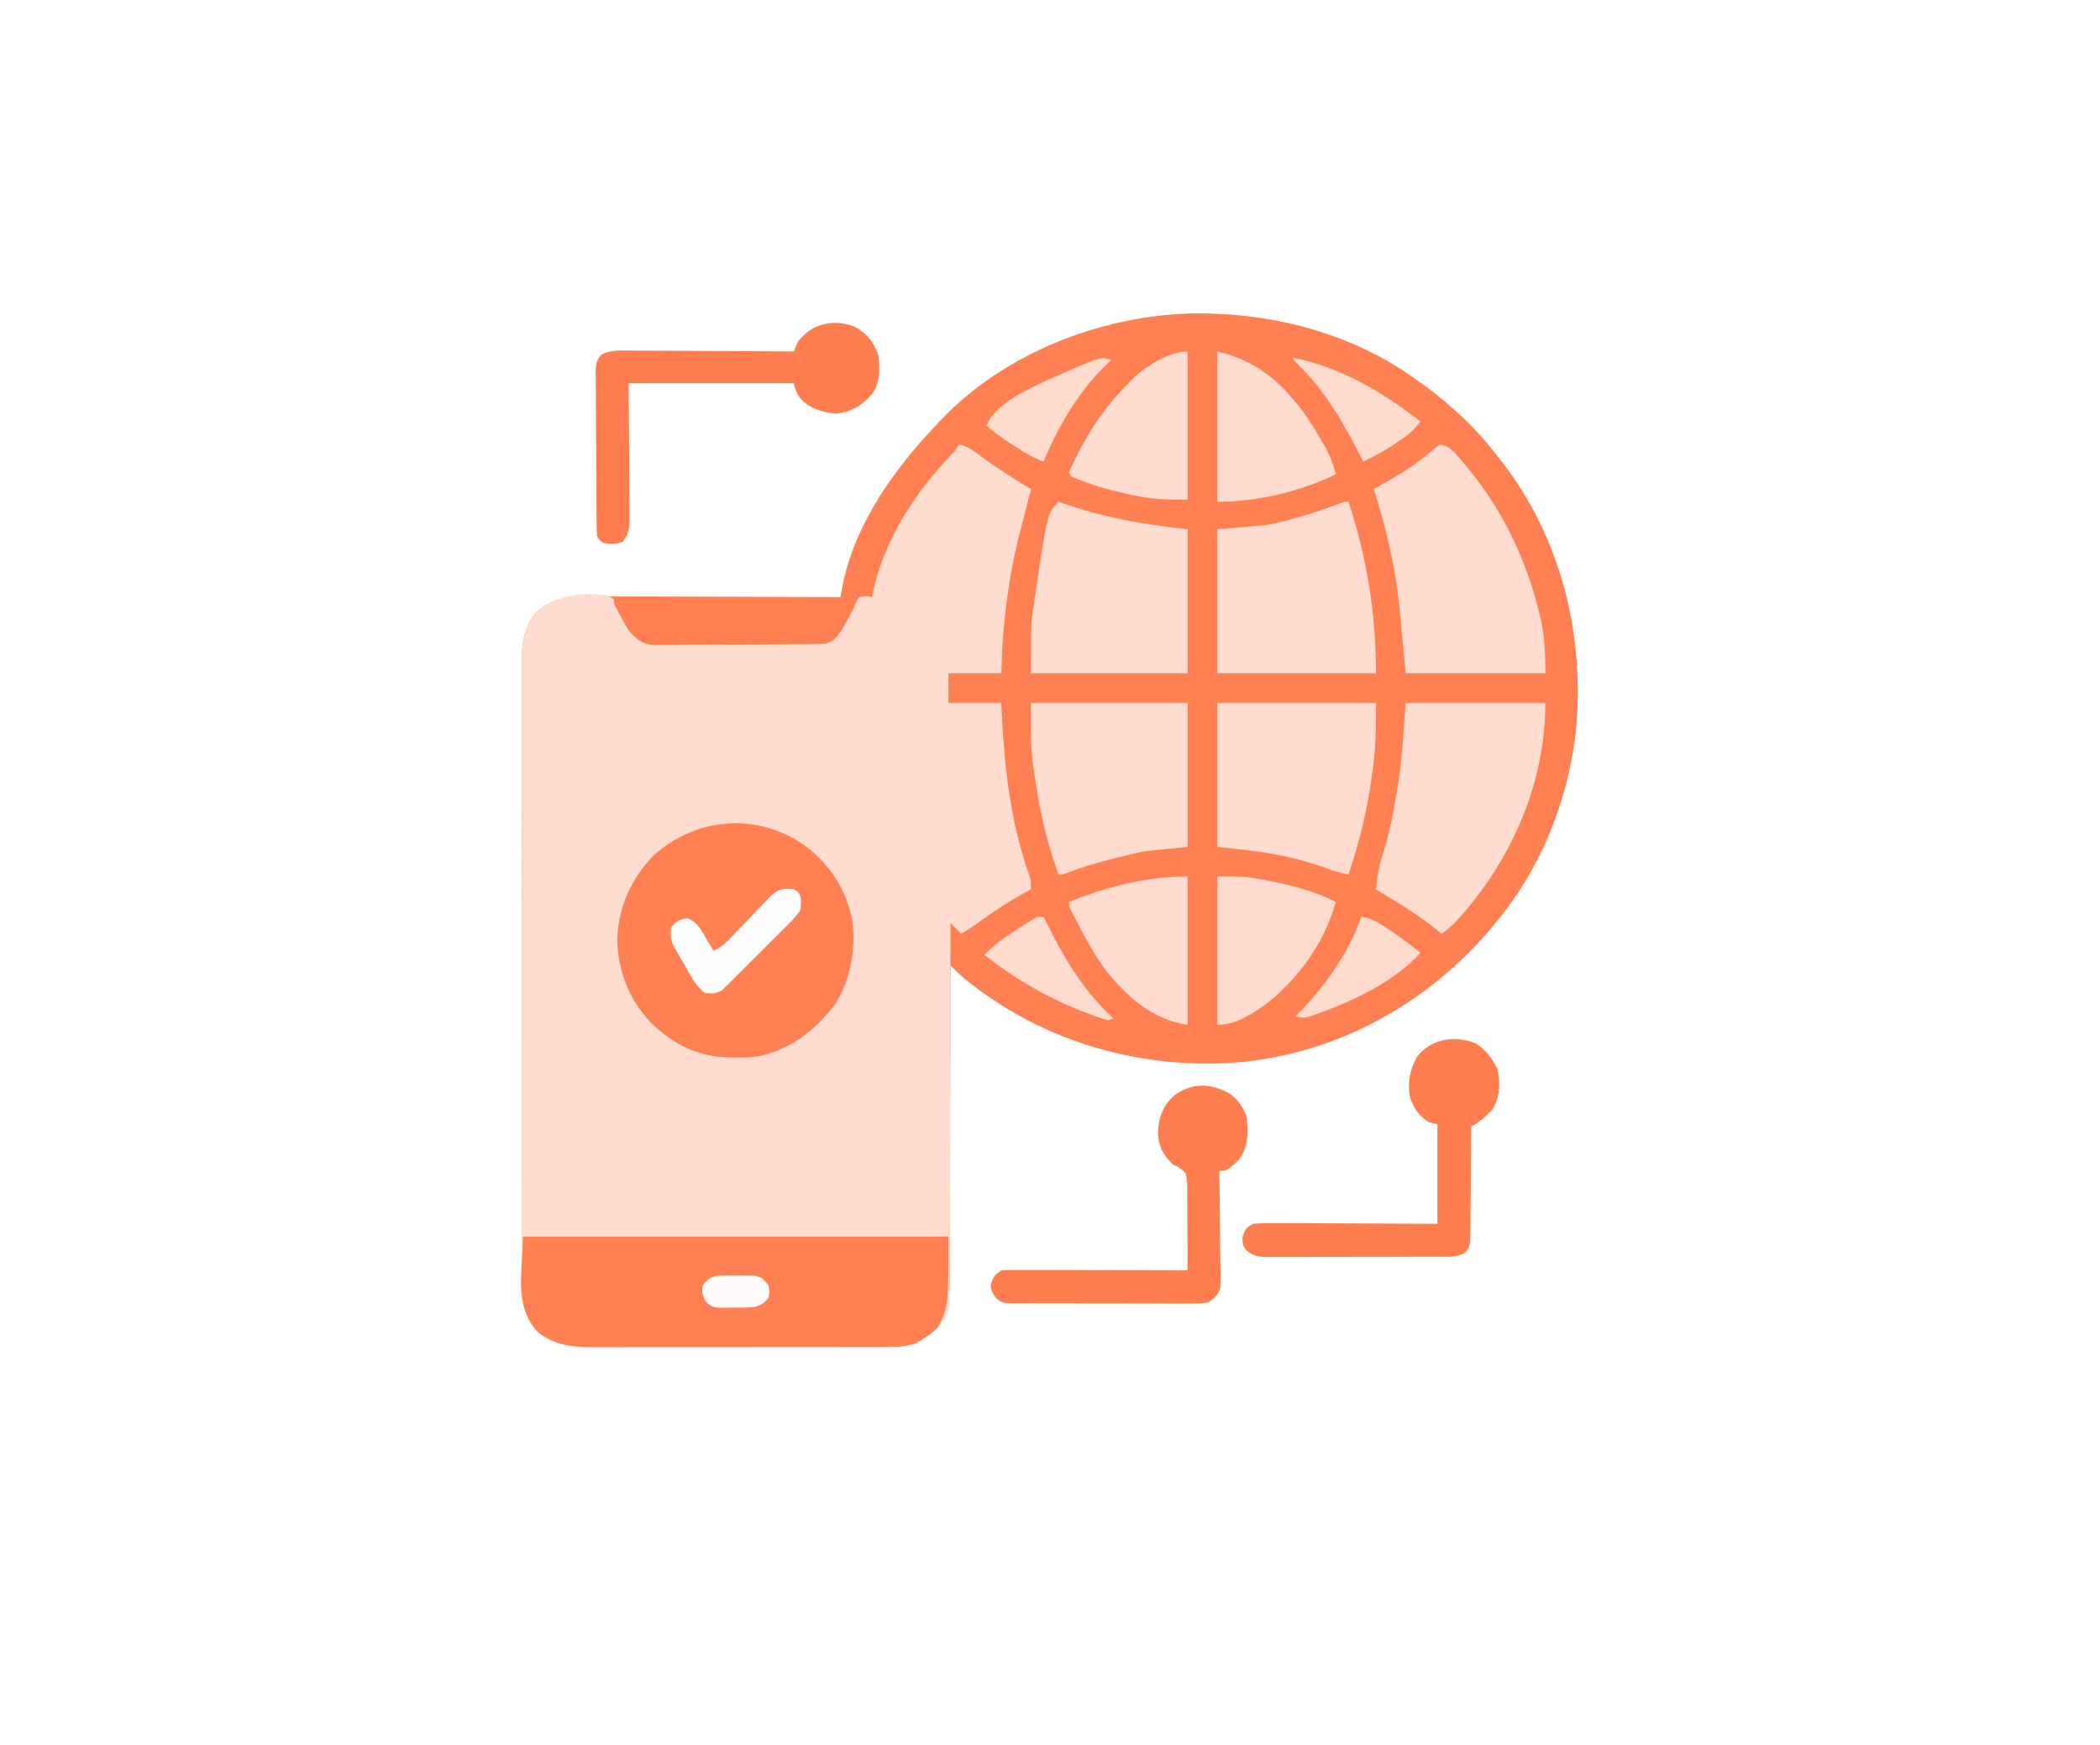 <svg width="124" height="103" viewBox="0 0 124 103" fill="none" xmlns="http://www.w3.org/2000/svg">
<g filter="url(#filter0_d_136_216)">
<path d="M104 6H20C13.925 6 9 10.925 9 17V80C9 86.075 13.925 91 20 91H104C110.075 91 115 86.075 115 80V17C115 10.925 110.075 6 104 6Z" fill="white"/>
</g>
<path d="M83.75 22.5C83.941 22.638 83.941 22.638 84.136 22.778C85.73 23.951 87.179 25.296 88.375 26.875C88.465 26.988 88.556 27.102 88.649 27.219C92.216 31.785 93.626 37.626 93.035 43.346C92.552 47.28 91.02 51.17 88.5 54.25C88.447 54.316 88.394 54.381 88.339 54.449C84.652 58.991 79.462 61.984 73.617 62.672C67.616 63.26 61.69 61.606 56.991 57.81C56.685 57.551 56.406 57.285 56.125 57C56.125 57.103 56.125 57.205 56.125 57.311C56.123 59.81 56.118 62.308 56.108 64.807C56.104 66.016 56.101 67.224 56.101 68.432C56.1 69.486 56.098 70.54 56.093 71.593C56.09 72.151 56.088 72.708 56.089 73.266C56.09 73.791 56.088 74.317 56.084 74.842C56.083 75.034 56.083 75.227 56.084 75.419C56.09 76.508 56.05 77.469 55.375 78.375C55.061 78.667 54.744 78.908 54.375 79.125C54.3 79.17 54.226 79.215 54.149 79.262C53.527 79.519 52.84 79.516 52.176 79.517C52.016 79.517 51.855 79.518 51.69 79.518C51.514 79.518 51.339 79.518 51.163 79.518C50.976 79.519 50.789 79.519 50.603 79.519C50.097 79.52 49.592 79.521 49.087 79.521C48.77 79.521 48.454 79.521 48.138 79.522C47.033 79.523 45.929 79.523 44.825 79.523C43.797 79.523 42.77 79.524 41.742 79.526C40.858 79.528 39.974 79.529 39.09 79.529C38.563 79.529 38.036 79.529 37.509 79.53C37.013 79.531 36.517 79.531 36.021 79.531C35.84 79.53 35.658 79.531 35.477 79.531C34.117 79.537 32.842 79.531 31.75 78.625C30.873 77.672 30.838 76.673 30.842 75.428C30.841 75.268 30.84 75.108 30.84 74.943C30.838 74.5 30.838 74.056 30.839 73.613C30.839 73.134 30.837 72.656 30.836 72.177C30.834 71.24 30.833 70.303 30.833 69.365C30.833 68.603 30.833 67.841 30.832 67.079C30.83 64.918 30.828 62.757 30.829 60.596C30.829 60.479 30.829 60.363 30.829 60.243C30.829 60.126 30.829 60.009 30.829 59.889C30.829 57.999 30.826 56.11 30.823 54.22C30.819 52.279 30.818 50.338 30.818 48.397C30.818 47.307 30.817 46.218 30.814 45.128C30.812 44.2 30.812 43.273 30.813 42.345C30.814 41.872 30.814 41.399 30.812 40.926C30.81 40.412 30.811 39.899 30.813 39.385C30.811 39.163 30.811 39.163 30.809 38.935C30.818 37.918 30.968 37.016 31.612 36.2C31.691 36.136 31.77 36.073 31.852 36.008C31.93 35.942 32.008 35.877 32.088 35.809C33.012 35.216 33.772 35.198 34.852 35.207C35.012 35.207 35.172 35.207 35.337 35.207C35.773 35.207 36.209 35.209 36.645 35.212C37.102 35.214 37.559 35.215 38.015 35.215C38.879 35.216 39.742 35.219 40.606 35.223C41.59 35.227 42.574 35.229 43.557 35.231C45.58 35.235 47.602 35.242 49.625 35.25C49.641 35.165 49.658 35.081 49.674 34.994C49.696 34.882 49.718 34.77 49.74 34.655C49.762 34.545 49.783 34.434 49.805 34.321C50.562 30.835 52.84 27.652 55.25 25.125C55.346 25.021 55.442 24.917 55.541 24.81C59.269 20.892 64.832 18.701 70.189 18.508C74.986 18.406 79.846 19.63 83.75 22.5Z" fill="#FF8052"/>
<path d="M56.625 26.25C57.144 26.322 57.5 26.624 57.906 26.93C58.863 27.632 59.862 28.257 60.875 28.875C60.695 29.605 60.513 30.333 60.317 31.059C59.55 33.939 59.197 36.773 59.125 39.75C58.094 39.75 57.062 39.75 56 39.75C56 40.328 56 40.905 56 41.5C57.031 41.5 58.062 41.5 59.125 41.5C59.136 41.738 59.147 41.975 59.158 42.22C59.322 45.422 59.689 48.614 60.768 51.653C60.875 52 60.875 52 60.875 52.5C60.716 52.587 60.716 52.587 60.554 52.675C59.574 53.217 58.659 53.811 57.757 54.475C57.429 54.711 57.1 54.924 56.75 55.125C56.544 54.919 56.337 54.712 56.125 54.5C56.125 54.615 56.125 54.731 56.125 54.85C56.123 57.662 56.118 60.473 56.108 63.285C56.104 64.645 56.101 66.004 56.101 67.364C56.1 68.55 56.098 69.735 56.093 70.921C56.09 71.548 56.088 72.175 56.089 72.803C56.09 73.394 56.088 73.985 56.084 74.576C56.083 74.793 56.083 75.009 56.084 75.225C56.095 77.44 56.095 77.44 55.375 78.375C55.061 78.666 54.744 78.908 54.375 79.125C54.3 79.17 54.226 79.215 54.149 79.262C53.527 79.519 52.84 79.516 52.176 79.517C52.016 79.517 51.855 79.518 51.69 79.518C51.514 79.518 51.339 79.518 51.163 79.518C50.976 79.519 50.789 79.519 50.603 79.519C50.097 79.52 49.592 79.521 49.087 79.521C48.77 79.521 48.454 79.521 48.138 79.522C47.033 79.523 45.929 79.523 44.825 79.523C43.797 79.523 42.77 79.524 41.742 79.526C40.858 79.528 39.974 79.529 39.091 79.529C38.563 79.529 38.036 79.529 37.509 79.53C37.013 79.531 36.517 79.531 36.021 79.531C35.84 79.53 35.658 79.531 35.477 79.531C34.117 79.537 32.842 79.531 31.75 78.625C30.873 77.672 30.838 76.673 30.842 75.428C30.841 75.268 30.84 75.108 30.84 74.943C30.838 74.5 30.838 74.056 30.839 73.613C30.839 73.134 30.837 72.656 30.836 72.177C30.834 71.24 30.833 70.303 30.833 69.365C30.833 68.603 30.833 67.841 30.832 67.079C30.83 64.918 30.828 62.757 30.829 60.596C30.829 60.479 30.829 60.363 30.829 60.243C30.829 60.126 30.829 60.009 30.829 59.889C30.829 57.999 30.826 56.11 30.823 54.22C30.819 52.279 30.818 50.338 30.818 48.397C30.818 47.307 30.817 46.218 30.814 45.128C30.812 44.2 30.812 43.273 30.813 42.345C30.814 41.872 30.814 41.399 30.812 40.926C30.81 40.412 30.811 39.899 30.813 39.385C30.812 39.237 30.811 39.088 30.809 38.935C30.818 37.918 30.968 37.016 31.612 36.2C31.691 36.136 31.77 36.073 31.852 36.008C31.93 35.942 32.008 35.877 32.088 35.809C33.197 35.097 34.501 34.963 35.794 35.139C36.407 35.344 36.667 35.802 36.961 36.352C37.105 36.649 37.241 36.944 37.363 37.251C37.541 37.575 37.676 37.69 38 37.875C38.354 37.911 38.68 37.926 39.034 37.923C39.138 37.924 39.242 37.925 39.349 37.925C39.692 37.927 40.035 37.926 40.379 37.925C40.617 37.925 40.856 37.925 41.095 37.926C41.595 37.926 42.096 37.926 42.596 37.924C43.237 37.922 43.879 37.923 44.52 37.925C45.013 37.927 45.506 37.926 45.999 37.925C46.236 37.925 46.472 37.925 46.708 37.926C47.039 37.927 47.37 37.926 47.7 37.923C47.846 37.925 47.846 37.925 47.996 37.926C48.561 37.919 48.925 37.849 49.375 37.5C49.567 37.254 49.567 37.254 49.711 36.971C49.767 36.871 49.824 36.771 49.882 36.667C49.998 36.456 50.112 36.244 50.226 36.032C50.386 35.749 50.535 35.494 50.75 35.25C51.169 35.181 51.169 35.181 51.5 35.25C51.526 35.103 51.552 34.956 51.578 34.805C52.249 31.85 54.028 29.096 56.094 26.928C56.388 26.627 56.388 26.627 56.625 26.25Z" fill="#FFDCD0"/>
<path d="M30.875 73C39.166 73 47.458 73 56 73C56 77.125 56 77.125 55.375 78.375C55.032 78.671 54.755 78.901 54.375 79.125C54.263 79.193 54.263 79.193 54.149 79.262C53.527 79.519 52.84 79.516 52.176 79.517C52.016 79.517 51.855 79.518 51.69 79.518C51.514 79.518 51.339 79.518 51.163 79.518C50.976 79.519 50.789 79.519 50.603 79.519C50.097 79.52 49.592 79.521 49.086 79.521C48.77 79.521 48.454 79.521 48.138 79.522C47.033 79.523 45.929 79.523 44.825 79.523C43.797 79.523 42.77 79.524 41.742 79.526C40.858 79.528 39.974 79.529 39.09 79.529C38.563 79.529 38.036 79.529 37.509 79.53C37.013 79.531 36.517 79.531 36.021 79.531C35.84 79.53 35.658 79.531 35.477 79.531C34.117 79.537 32.842 79.531 31.75 78.625C30.309 77.06 30.875 75.126 30.875 73Z" fill="#FF8053"/>
<path d="M47.625 50C49.048 51.069 50.037 52.656 50.335 54.419C50.541 56.127 50.208 57.922 49.25 59.375C48.032 60.915 46.686 61.936 44.75 62.375C44.295 62.426 43.848 62.435 43.391 62.43C43.27 62.429 43.149 62.428 43.025 62.427C41.194 62.383 39.796 61.663 38.469 60.414C37.162 59.036 36.496 57.377 36.445 55.477C36.514 53.566 37.245 51.91 38.57 50.527C41.136 48.199 44.83 47.938 47.625 50Z" fill="#FF8052"/>
<path d="M83 41.5C85.722 41.5 88.445 41.5 91.25 41.5C91.25 46.31 89.179 50.948 85.931 54.447C85.673 54.702 85.422 54.919 85.125 55.125C84.982 55.009 84.982 55.009 84.835 54.891C83.935 54.175 83.01 53.554 82.015 52.977C81.755 52.826 81.5 52.667 81.25 52.5C81.308 51.784 81.425 51.148 81.643 50.465C82.009 49.303 82.251 48.14 82.445 46.938C82.484 46.712 82.484 46.712 82.524 46.482C82.796 44.816 82.874 43.205 83 41.5Z" fill="#FFDCD0"/>
<path d="M85 26.25C85.69 26.295 86.084 26.955 86.508 27.437C88.657 29.963 90.127 33.002 90.898 36.219C90.919 36.306 90.94 36.393 90.962 36.483C91.217 37.591 91.25 38.595 91.25 39.75C88.528 39.75 85.805 39.75 83 39.75C82.876 38.43 82.752 37.11 82.625 35.75C82.386 33.395 81.828 31.132 81.125 28.875C81.185 28.839 81.246 28.803 81.308 28.767C83.26 27.656 83.26 27.656 85 26.25Z" fill="#FFDCD0"/>
<path d="M71.875 41.5C74.969 41.5 78.062 41.5 81.25 41.5C81.25 42.724 81.248 43.868 81.102 45.07C81.085 45.208 81.069 45.346 81.052 45.487C80.785 47.586 80.307 49.624 79.625 51.625C79.156 51.549 78.725 51.408 78.279 51.248C77.344 50.915 76.413 50.654 75.438 50.469C75.34 50.45 75.243 50.431 75.142 50.412C74.057 50.217 72.976 50.122 71.875 50C71.875 47.195 71.875 44.39 71.875 41.5Z" fill="#FFDCCF"/>
<path d="M79.625 29.625C80.721 32.925 81.25 36.275 81.25 39.75C78.156 39.75 75.062 39.75 71.875 39.75C71.875 36.945 71.875 34.14 71.875 31.25C72.824 31.168 73.772 31.085 74.75 31C75.273 30.897 75.753 30.797 76.258 30.648C76.376 30.616 76.493 30.584 76.615 30.55C77.447 30.316 78.262 30.045 79.069 29.735C79.375 29.625 79.375 29.625 79.625 29.625Z" fill="#FFDCD0"/>
<path d="M60.875 41.5C63.928 41.5 66.98 41.5 70.125 41.5C70.125 44.305 70.125 47.11 70.125 50C68.888 50.124 68.888 50.124 67.625 50.25C67.072 50.362 66.542 50.479 66 50.625C65.846 50.664 65.692 50.703 65.533 50.743C64.673 50.961 63.837 51.212 63.009 51.533C62.75 51.625 62.75 51.625 62.5 51.625C61.755 49.57 61.322 47.531 61.031 45.367C61.015 45.254 60.999 45.14 60.983 45.023C60.834 43.831 60.875 42.732 60.875 41.5Z" fill="#FFDCD0"/>
<path d="M62.5 29.625C62.57 29.649 62.641 29.674 62.713 29.699C65.228 30.571 67.402 30.936 70.125 31.25C70.125 34.055 70.125 36.86 70.125 39.75C67.073 39.75 64.02 39.75 60.875 39.75C60.875 36.854 60.875 36.854 61.031 35.812C61.048 35.694 61.065 35.575 61.082 35.452C61.836 30.289 61.836 30.289 62.5 29.625Z" fill="#FFDCD0"/>
<path d="M50.547 19.328C51.221 19.719 51.63 20.259 51.875 21C51.959 21.807 51.983 22.567 51.5 23.25C50.872 23.961 50.294 24.321 49.359 24.414C48.563 24.35 47.783 24.118 47.242 23.5C47 23.125 47 23.125 46.875 22.625C43.657 22.625 40.44 22.625 37.125 22.625C37.14 25.477 37.14 25.477 37.159 28.328C37.16 28.881 37.16 28.881 37.161 29.14C37.161 29.32 37.163 29.5 37.165 29.68C37.167 29.954 37.168 30.227 37.168 30.501C37.169 30.655 37.169 30.809 37.17 30.968C37.121 31.415 37.03 31.65 36.75 32C36.309 32.12 36.015 32.173 35.578 32.023C35.375 31.875 35.375 31.875 35.25 31.625C35.235 31.3 35.228 30.978 35.226 30.652C35.225 30.552 35.224 30.451 35.223 30.348C35.22 30.015 35.218 29.682 35.216 29.349C35.215 29.235 35.215 29.122 35.214 29.004C35.211 28.403 35.208 27.802 35.206 27.201C35.204 26.579 35.199 25.958 35.192 25.336C35.188 24.859 35.187 24.382 35.186 23.904C35.185 23.675 35.183 23.446 35.18 23.217C35.176 22.896 35.176 22.576 35.177 22.255C35.175 22.16 35.173 22.066 35.171 21.968C35.176 21.523 35.218 21.29 35.5 20.941C35.99 20.692 36.419 20.684 36.956 20.693C37.117 20.693 37.117 20.693 37.281 20.693C37.635 20.693 37.989 20.697 38.342 20.701C38.588 20.702 38.834 20.703 39.08 20.703C39.725 20.705 40.371 20.71 41.017 20.716C41.677 20.721 42.336 20.723 42.995 20.726C44.289 20.731 45.582 20.739 46.875 20.75C46.912 20.651 46.95 20.553 46.988 20.451C47.132 20.108 47.256 19.961 47.539 19.727C47.611 19.666 47.682 19.605 47.756 19.542C48.578 18.98 49.642 18.916 50.547 19.328Z" fill="#FF7E50"/>
<path d="M72.595 64.554C73.126 64.926 73.419 65.383 73.625 66C73.708 66.915 73.718 67.756 73.125 68.5C72.439 69.125 72.439 69.125 72 69.125C72.001 69.213 72.003 69.301 72.004 69.391C72.017 70.221 72.026 71.05 72.032 71.879C72.036 72.306 72.04 72.732 72.047 73.159C72.055 73.649 72.058 74.14 72.061 74.63C72.064 74.783 72.067 74.936 72.071 75.093C72.071 75.235 72.071 75.378 72.071 75.525C72.072 75.65 72.074 75.775 72.075 75.904C71.966 76.406 71.793 76.578 71.375 76.875C70.978 76.964 70.593 76.959 70.188 76.954C70.069 76.955 69.95 76.956 69.828 76.957C69.436 76.959 69.044 76.956 68.652 76.954C68.379 76.954 68.107 76.954 67.834 76.954C67.263 76.955 66.692 76.953 66.122 76.95C65.389 76.945 64.657 76.946 63.925 76.948C63.363 76.95 62.8 76.949 62.237 76.947C61.967 76.946 61.697 76.946 61.427 76.947C61.05 76.948 60.673 76.945 60.296 76.942C60.129 76.943 60.129 76.943 59.958 76.944C59.201 76.932 59.201 76.932 58.809 76.636C58.615 76.361 58.52 76.21 58.5 75.875C58.635 75.402 58.705 75.28 59.125 75C59.48 74.977 59.822 74.968 60.177 74.972C60.338 74.972 60.338 74.972 60.503 74.971C60.858 74.972 61.213 74.974 61.568 74.975C61.814 74.976 62.06 74.976 62.306 74.977C62.954 74.978 63.602 74.98 64.25 74.983C64.911 74.985 65.572 74.987 66.233 74.988C67.53 74.99 68.828 74.995 70.125 75C70.126 74.19 70.121 73.38 70.113 72.571C70.111 72.295 70.11 72.02 70.11 71.744C70.11 71.348 70.106 70.953 70.101 70.557C70.102 70.433 70.103 70.31 70.104 70.183C70.097 69.855 70.084 69.567 70 69.25C69.656 68.928 69.656 68.928 69.25 68.75C68.677 68.164 68.382 67.654 68.371 66.822C68.426 65.916 68.672 65.269 69.359 64.648C70.424 63.903 71.482 63.946 72.595 64.554Z" fill="#FF7E50"/>
<path d="M87.135 61.603C87.727 61.965 88.133 62.506 88.43 63.125C88.588 63.97 88.58 64.752 88.125 65.5C87.754 65.892 87.36 66.257 86.875 66.5C86.874 66.588 86.874 66.676 86.874 66.767C86.869 67.598 86.862 68.43 86.852 69.261C86.847 69.688 86.843 70.116 86.841 70.543C86.839 71.035 86.833 71.526 86.826 72.017C86.826 72.171 86.826 72.324 86.826 72.482C86.823 72.625 86.821 72.767 86.818 72.914C86.817 73.102 86.817 73.102 86.815 73.294C86.75 73.625 86.75 73.625 86.569 73.915C86.086 74.233 85.645 74.196 85.079 74.192C84.901 74.193 84.901 74.193 84.719 74.195C84.327 74.198 83.936 74.197 83.543 74.196C83.271 74.196 82.999 74.197 82.726 74.198C82.155 74.199 81.584 74.199 81.013 74.197C80.281 74.195 79.549 74.198 78.817 74.202C78.254 74.205 77.692 74.205 77.129 74.204C76.859 74.204 76.589 74.204 76.319 74.206C75.942 74.209 75.565 74.207 75.188 74.204C75.02 74.206 75.02 74.206 74.85 74.208C74.299 74.2 74.067 74.175 73.614 73.836C73.375 73.5 73.375 73.5 73.367 73.047C73.517 72.569 73.568 72.48 74 72.25C74.361 72.216 74.694 72.203 75.055 72.207C75.161 72.207 75.267 72.207 75.377 72.207C75.727 72.207 76.077 72.21 76.428 72.213C76.671 72.214 76.914 72.215 77.157 72.215C77.797 72.216 78.436 72.22 79.076 72.224C79.843 72.229 80.611 72.23 81.378 72.233C82.544 72.236 83.709 72.243 84.875 72.25C84.875 70.311 84.875 68.372 84.875 66.375C84.627 66.313 84.627 66.313 84.375 66.25C83.775 65.875 83.46 65.415 83.25 64.75C83.109 63.879 83.243 63.166 83.671 62.396C84.484 61.316 85.929 61.094 87.135 61.603Z" fill="#FF7E50"/>
<path d="M71.875 20.75C74.468 21.326 76.106 22.963 77.5 25.125C77.718 25.475 77.928 25.829 78.133 26.188C78.179 26.268 78.225 26.349 78.273 26.432C78.555 26.945 78.734 27.432 78.875 28C76.733 29.033 74.258 29.625 71.875 29.625C71.875 26.696 71.875 23.767 71.875 20.75Z" fill="#FFDBCF"/>
<path d="M71.875 51.75C73.507 51.75 73.507 51.75 74.281 51.883C74.374 51.898 74.466 51.914 74.561 51.93C75.995 52.193 77.581 52.566 78.875 53.25C78.187 55.819 76.228 58.448 73.964 59.812C73.239 60.215 72.716 60.5 71.875 60.5C71.875 57.612 71.875 54.725 71.875 51.75Z" fill="#FFDBCF"/>
<path d="M70.125 51.75C70.125 54.638 70.125 57.525 70.125 60.5C68.053 60.204 66.493 58.825 65.246 57.213C64.564 56.287 64.027 55.27 63.5 54.25C63.426 54.109 63.353 53.969 63.277 53.824C63.125 53.5 63.125 53.5 63.125 53.25C65.389 52.336 67.667 51.75 70.125 51.75Z" fill="#FFDCCF"/>
<path d="M70.125 20.75C70.125 23.637 70.125 26.525 70.125 29.5C68.954 29.5 68.008 29.483 66.898 29.234C66.771 29.207 66.643 29.179 66.512 29.151C65.398 28.9 64.294 28.593 63.25 28.125C63.209 28.043 63.167 27.96 63.125 27.875C63.255 27.563 63.393 27.269 63.547 26.969C63.593 26.879 63.638 26.79 63.685 26.698C64.484 25.162 65.402 23.852 66.625 22.625C66.707 22.54 66.789 22.456 66.873 22.368C67.645 21.626 69.034 20.75 70.125 20.75Z" fill="#FFDCD0"/>
<path d="M36.25 35.375C40.994 35.375 45.737 35.375 50.625 35.375C50.425 35.876 50.215 36.302 49.945 36.766C49.871 36.895 49.796 37.024 49.719 37.157C49.427 37.614 49.267 37.828 48.75 38C48.41 38.015 48.073 38.022 47.733 38.024C47.629 38.025 47.525 38.026 47.418 38.027C47.075 38.03 46.732 38.032 46.388 38.034C46.271 38.035 46.154 38.035 46.033 38.036C45.412 38.039 44.791 38.042 44.17 38.044C43.656 38.045 43.143 38.049 42.629 38.054C42.008 38.06 41.388 38.063 40.767 38.064C40.531 38.065 40.295 38.067 40.059 38.07C39.728 38.074 39.397 38.074 39.066 38.073C38.92 38.076 38.92 38.076 38.771 38.079C38.057 38.071 37.752 37.882 37.25 37.375C37.073 37.147 37.073 37.147 36.958 36.94C36.915 36.864 36.873 36.788 36.829 36.71C36.787 36.633 36.746 36.556 36.703 36.477C36.659 36.398 36.614 36.319 36.569 36.239C36.25 35.663 36.25 35.663 36.25 35.375Z" fill="#FF7F51"/>
<path d="M46.875 52.5C47.117 52.633 47.117 52.633 47.25 52.875C47.323 53.256 47.323 53.256 47.25 53.75C46.951 54.181 46.584 54.536 46.21 54.902C46.103 55.009 45.997 55.116 45.888 55.226C45.662 55.451 45.436 55.676 45.208 55.899C44.86 56.241 44.517 56.588 44.174 56.935C43.954 57.153 43.735 57.371 43.515 57.589C43.361 57.745 43.361 57.745 43.203 57.904C43.106 57.999 43.008 58.094 42.908 58.191C42.823 58.275 42.738 58.359 42.65 58.446C42.287 58.682 42.05 58.673 41.625 58.625C41.032 58.164 40.711 57.469 40.344 56.828C40.275 56.711 40.205 56.595 40.134 56.475C40.068 56.361 40.003 56.247 39.936 56.13C39.876 56.027 39.816 55.924 39.755 55.818C39.599 55.436 39.583 55.16 39.625 54.75C39.944 54.383 40.133 54.262 40.617 54.211C41.213 54.466 41.435 54.953 41.75 55.5C41.827 55.626 41.905 55.753 41.984 55.883C42.031 55.963 42.077 56.043 42.125 56.125C42.659 55.921 42.998 55.518 43.381 55.112C43.529 54.959 43.678 54.806 43.826 54.653C44.058 54.413 44.29 54.171 44.52 53.928C44.742 53.693 44.968 53.461 45.194 53.229C45.262 53.156 45.329 53.083 45.399 53.008C45.876 52.525 46.171 52.406 46.875 52.5Z" fill="#FFFDFD"/>
<path d="M61.625 54.125C61.681 54.24 61.681 54.24 61.739 54.357C62.809 56.52 63.951 58.489 65.75 60.125C65.5 60.25 65.5 60.25 65.094 60.138C64.919 60.078 64.745 60.016 64.57 59.953C64.476 59.919 64.382 59.886 64.286 59.851C62.013 59.01 60.037 57.858 58.125 56.375C58.6 55.865 59.104 55.487 59.688 55.109C59.769 55.056 59.85 55.002 59.934 54.947C60.163 54.796 60.394 54.648 60.625 54.5C60.74 54.426 60.855 54.351 60.973 54.274C61.25 54.125 61.25 54.125 61.625 54.125Z" fill="#FFDACE"/>
<path d="M76.375 21.125C79.194 21.686 81.625 23.145 83.875 24.875C83.478 25.436 83.036 25.766 82.469 26.133C82.39 26.185 82.311 26.238 82.23 26.292C81.673 26.658 81.101 26.961 80.5 27.25C80.45 27.153 80.45 27.153 80.399 27.054C79.334 24.988 78.256 23.059 76.559 21.437C76.375 21.25 76.375 21.25 76.375 21.125Z" fill="#FFDBCE"/>
<path d="M65.625 21.25C65.541 21.326 65.541 21.326 65.455 21.403C63.762 23 62.504 25.108 61.625 27.25C61.035 27.044 60.533 26.73 60.008 26.398C59.922 26.345 59.835 26.292 59.746 26.237C59.211 25.901 58.727 25.541 58.25 25.125C58.832 23.573 61.737 22.517 63.125 21.875C65.044 21.056 65.044 21.056 65.625 21.25Z" fill="#FFDBCE"/>
<path d="M80.375 54.125C80.954 54.193 81.368 54.449 81.844 54.766C81.92 54.816 81.997 54.866 82.076 54.917C82.7 55.33 83.297 55.774 83.875 56.25C82.317 57.969 79.934 59.085 77.781 59.852C77.651 59.898 77.651 59.898 77.517 59.946C77.106 60.082 76.922 60.141 76.5 60C76.585 59.913 76.669 59.827 76.757 59.738C78.257 58.174 79.684 56.199 80.375 54.125Z" fill="#FFDBCE"/>
<path d="M42.66 75.309C42.786 75.308 42.912 75.307 43.041 75.307C43.237 75.309 43.237 75.309 43.438 75.312C43.568 75.311 43.699 75.309 43.834 75.307C43.959 75.307 44.085 75.308 44.215 75.309C44.387 75.309 44.387 75.309 44.562 75.31C44.97 75.395 45.12 75.552 45.375 75.875C45.445 76.25 45.445 76.25 45.375 76.625C45.098 76.948 44.872 77.105 44.449 77.175C44.087 77.197 43.73 77.199 43.367 77.195C43.181 77.2 43.181 77.2 42.991 77.204C42.087 77.203 42.087 77.203 41.669 76.828C41.479 76.46 41.417 76.281 41.5 75.875C41.861 75.425 42.087 75.311 42.66 75.309Z" fill="#FFFCFB"/>
<defs>
<filter id="filter0_d_136_216" x="3" y="3" width="118" height="97" filterUnits="userSpaceOnUse" color-interpolation-filters="sRGB">
<feFlood flood-opacity="0" result="BackgroundImageFix"/>
<feColorMatrix in="SourceAlpha" type="matrix" values="0 0 0 0 0 0 0 0 0 0 0 0 0 0 0 0 0 0 127 0" result="hardAlpha"/>
<feOffset dy="3"/>
<feGaussianBlur stdDeviation="3"/>
<feColorMatrix type="matrix" values="0 0 0 0 0 0 0 0 0 0 0 0 0 0 0 0 0 0 0.161 0"/>
<feBlend mode="normal" in2="BackgroundImageFix" result="effect1_dropShadow_136_216"/>
<feBlend mode="normal" in="SourceGraphic" in2="effect1_dropShadow_136_216" result="shape"/>
</filter>
</defs>
</svg>
